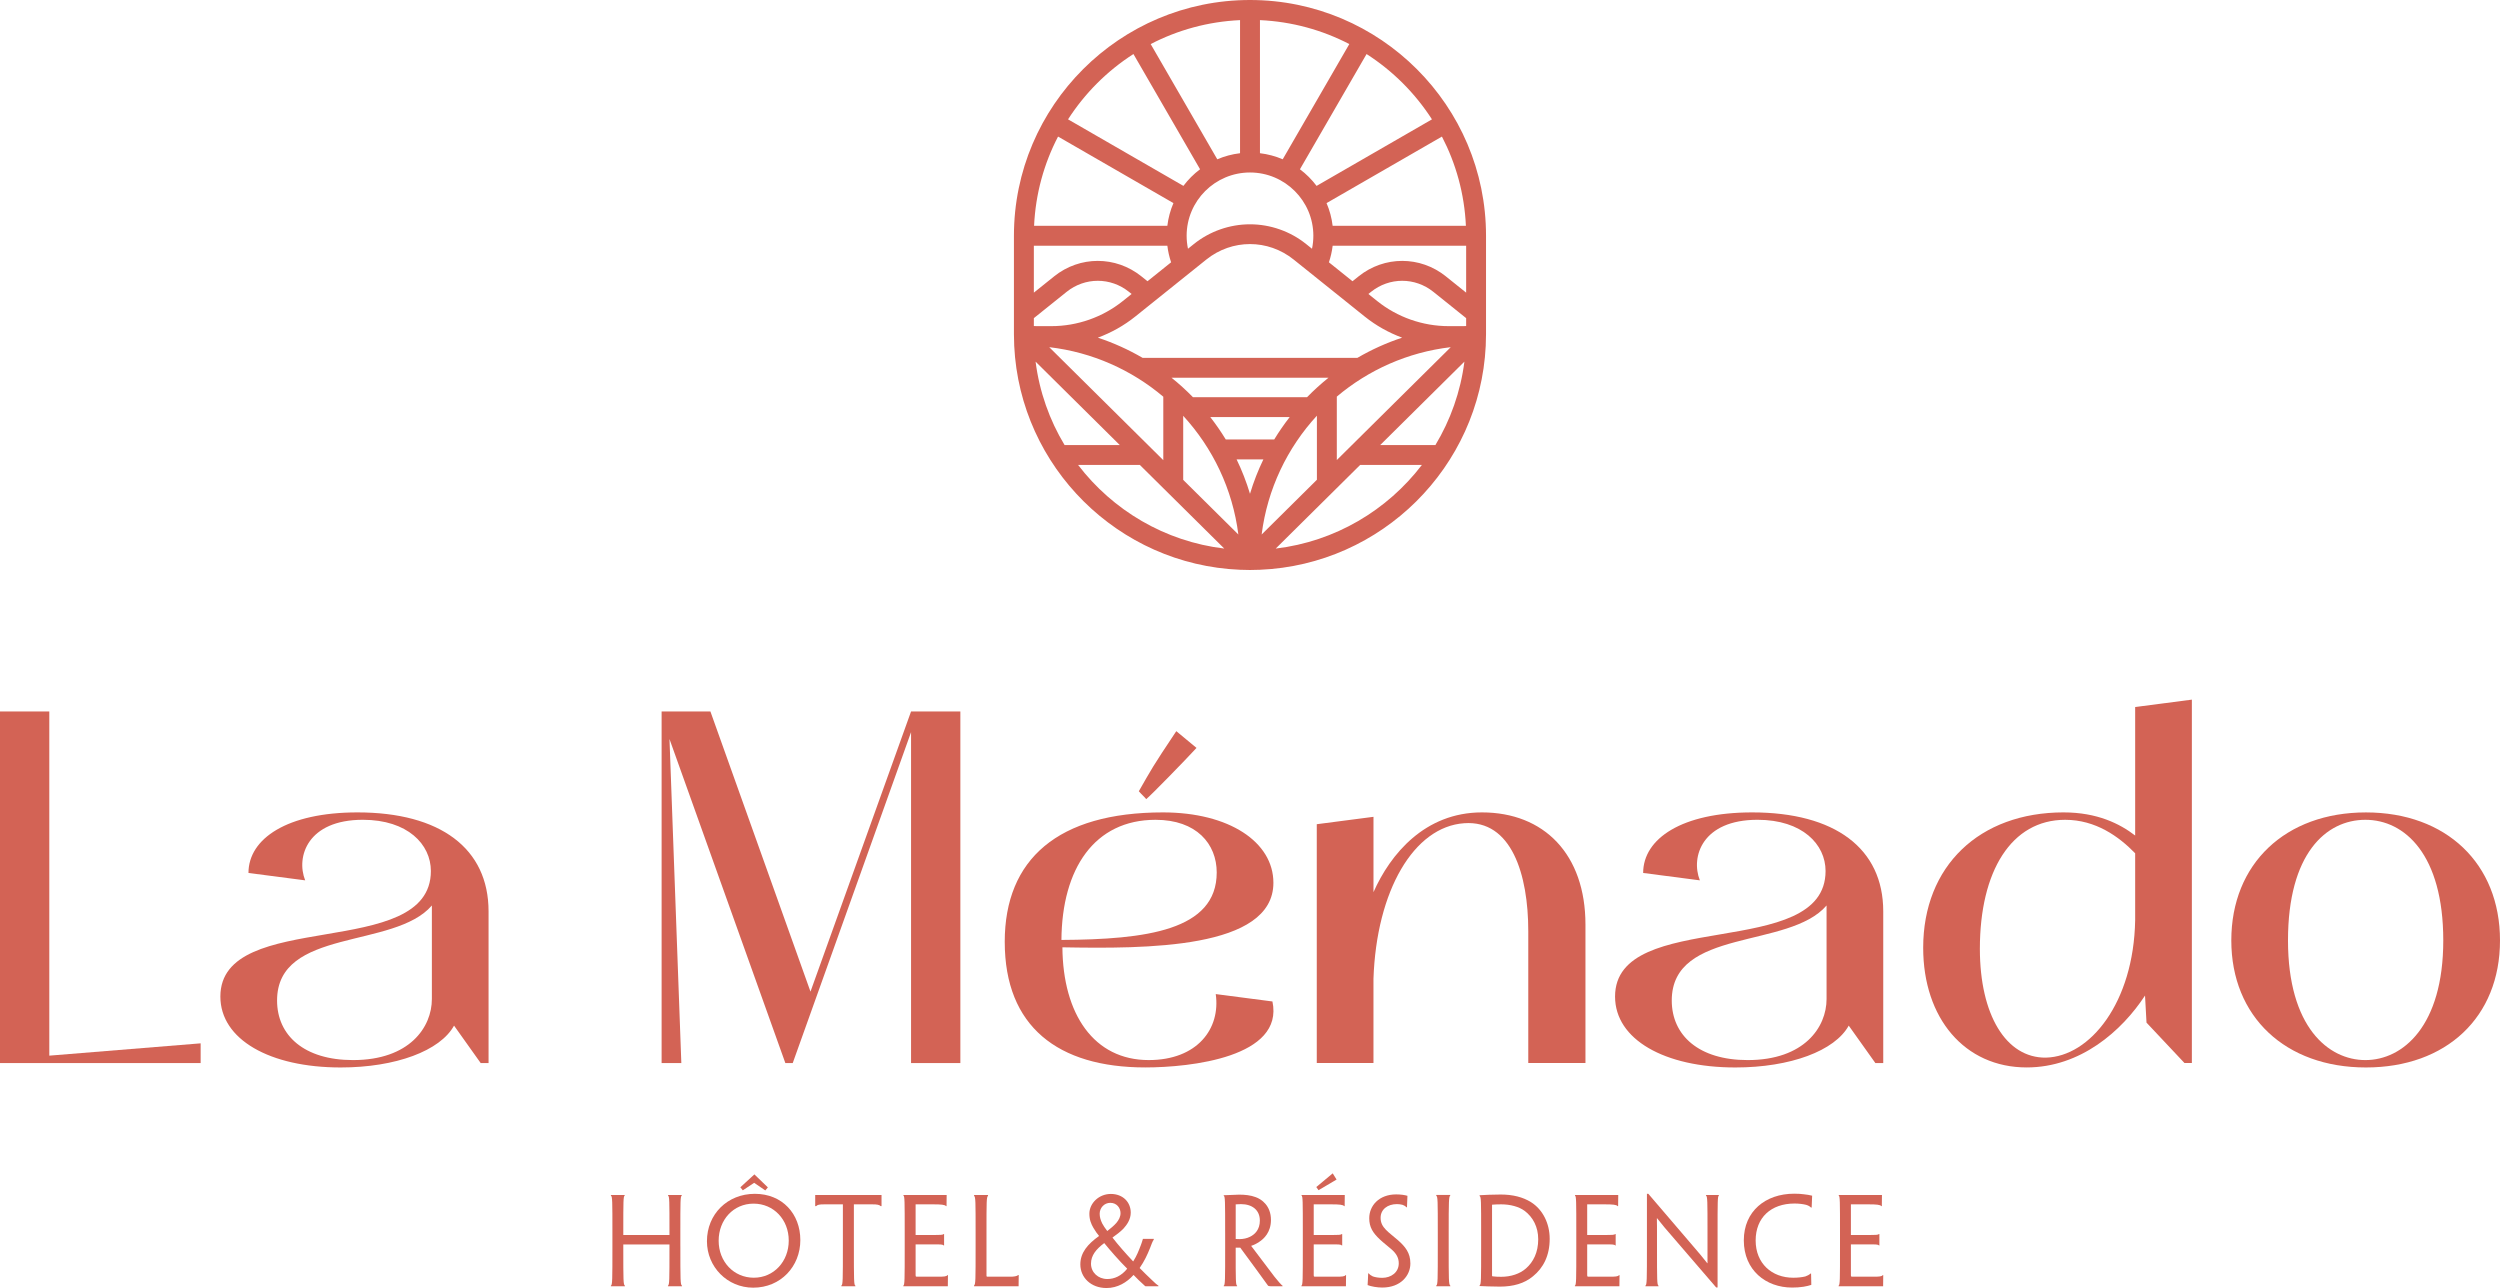 <svg xmlns="http://www.w3.org/2000/svg" width="1052" height="542" viewBox="0 0 1052 542" fill="none"><path d="M286.297 524.47C286.297 538.705 286.297 540.719 286.986 541.015V541.26H281.072V541.015C281.709 540.719 281.709 538.699 281.709 525.404V523.679H262.283V525.404C262.283 538.699 262.283 540.719 262.973 541.015V541.26H257.058V541.015C257.702 540.719 257.702 538.699 257.702 524.47V518.711C257.702 505.416 257.702 503.395 257.058 503.099V502.855H262.876V503.099C262.283 503.395 262.283 505.416 262.283 518.022V519.696H281.709V518.022C281.709 505.416 281.709 503.395 281.117 503.099V502.855H286.883V503.099C286.291 503.395 286.291 505.416 286.291 518.711V524.47H286.297Z" fill="#D36355"></path><path d="M336.779 521.858C336.779 532.888 328.545 541.852 316.96 541.852C306.013 541.852 297.482 533.087 297.482 522.302C297.482 510.924 306.11 502.359 317.65 502.359C329.189 502.359 336.779 510.783 336.779 521.813V521.864V521.858ZM331.902 522.006C331.902 513.241 325.588 506.49 317.108 506.49C308.629 506.49 302.411 513.286 302.411 522.102C302.411 530.919 308.771 537.663 317.205 537.663C325.639 537.663 331.902 530.816 331.902 522.051V521.999V522.006ZM322.037 500.93L317.353 497.732L312.572 500.885L311.535 499.605L317.45 494.186L323.12 499.65L322.037 500.93Z" fill="#D36355"></path><path d="M354.674 506.793H346.736C344.861 506.793 343.978 506.941 343.43 507.533H343.037V502.855H370.949V507.533H370.601C370.008 506.941 368.926 506.793 367.199 506.793H359.313V524.471C359.313 538.75 359.313 540.822 359.957 541.016V541.26H354.042V540.964C354.686 540.668 354.686 538.75 354.686 524.464V506.787L354.674 506.793Z" fill="#D36355"></path><path d="M380.701 518.711C380.701 505.416 380.701 503.395 380.16 503.099V502.855H398.356C398.356 504.431 398.304 506.008 398.304 507.533H398.059C397.718 506.941 395.888 506.793 392.982 506.793H385.289V519.696H392.834C395.746 519.696 396.732 519.644 397.073 519.303H397.273V524.078H397.073C396.732 523.634 395.74 523.634 392.93 523.634H385.289V536.633C385.289 537.026 385.34 537.129 385.637 537.225H395.005C397.028 537.225 398.31 537.174 398.652 536.588H398.897C398.897 537.965 398.845 539.69 398.845 541.266H380.108V541.022C380.701 540.726 380.701 538.757 380.701 524.477V518.711Z" fill="#D36355"></path><path d="M410.535 518.711C410.535 505.416 410.535 503.743 409.89 503.196V502.848H415.76V503.196C415.116 503.736 415.116 505.364 415.116 518.711V536.833C415.116 537.129 415.212 537.225 415.464 537.225H424.832C425.818 537.225 426.559 537.225 427.152 537.077C427.744 536.981 428.234 536.781 428.382 536.537H428.679C428.627 538.062 428.627 538.898 428.627 541.266H409.89V540.919C410.535 540.475 410.535 538.602 410.535 524.47V518.711Z" fill="#D36355"></path><path d="M465.605 542C459.046 542 454.606 537.566 454.606 532.051C454.606 527.077 457.763 523.479 462.447 520.133V520.037C461.803 519.297 460.869 518.016 460.083 516.639C459.149 515.011 458.408 513.292 458.408 510.731C458.408 506.349 462.402 502.411 467.435 502.411C472.467 502.411 475.817 505.808 475.817 510.287C475.817 513.093 474.239 515.358 472.763 516.986C471.578 518.215 469.754 519.644 468.175 520.732V520.828C470.495 523.833 473.646 527.424 476.803 530.777L476.9 530.726C478.382 528.364 479.116 526.44 480.102 523.878C480.347 523.286 480.74 522.006 480.939 521.317H485.527V521.562C484.934 522.45 484.445 523.827 484 525.011C482.814 528.016 481.532 530.725 479.561 533.583C481.191 535.256 483.059 537.077 484.689 538.609C485.972 539.838 486.758 540.578 487.454 540.97V541.266H482.08C481.88 541.266 481.784 541.118 481.635 540.97C479.863 539.394 478.137 537.721 477.048 536.537H476.951C474.187 539.638 470.244 542 465.663 542H465.605ZM465.998 538.21C468.91 538.21 471.867 536.929 474.329 533.872C470.875 530.423 467.132 526.144 464.664 523.087C461.262 525.648 459.091 528.261 459.091 531.755C459.091 535.449 462.1 538.21 465.946 538.21H465.998ZM467.228 506.149C464.612 506.149 462.744 508.318 462.744 510.731C462.744 512.108 463.085 513.293 463.781 514.773C464.226 515.661 465.063 516.89 465.901 517.971H465.998C467.331 516.935 468.71 515.802 469.748 514.625C470.785 513.395 471.52 512.012 471.52 510.487C471.52 508.273 469.889 506.156 467.28 506.156H467.228V506.149Z" fill="#D36355"></path><path d="M515.539 518.711C515.539 505.364 515.539 503.395 514.947 503.196V502.951C515.688 502.9 516.577 502.855 517.659 502.855C518.793 502.803 520.468 502.707 521.409 502.707C523.877 502.707 526.242 502.951 528.361 503.743C530.778 504.579 534.817 507.288 534.817 513.344C534.817 518.518 531.86 521.324 529.837 522.604C528.851 523.293 527.569 523.936 526.532 524.232V524.329C527.073 525.069 527.814 526.054 536.293 537.232C537.524 538.757 539.154 540.726 539.695 541.022V541.266H534.863C534.47 541.266 534.025 541.215 533.632 541.067C530.675 536.981 527.221 532.199 521.899 525.011H519.979V526.491C519.979 538.757 519.979 540.726 520.572 541.022V541.266H514.953V541.022C515.546 540.726 515.546 538.757 515.546 524.477V518.717L515.539 518.711ZM530.14 513.589C530.14 509.206 526.937 506.696 522.202 506.696C521.364 506.696 520.378 506.748 519.985 506.793V521.369C520.327 521.42 520.92 521.42 521.564 521.42C523.142 521.42 524.766 521.073 526.003 520.436C528.026 519.451 530.146 517.43 530.146 513.64V513.589H530.14Z" fill="#D36355"></path><path d="M548.227 518.711C548.227 505.416 548.227 503.395 547.686 503.099V502.855H565.881C565.881 504.431 565.83 506.008 565.83 507.533H565.585C565.243 506.941 563.413 506.793 560.507 506.793H552.814V519.696H560.359C563.272 519.696 564.258 519.644 564.599 519.303H564.799V524.078H564.599C564.258 523.634 563.265 523.634 560.456 523.634H552.814V536.633C552.814 537.026 552.866 537.129 553.162 537.225H562.531C564.554 537.225 565.836 537.174 566.178 536.588H566.422C566.422 537.965 566.371 539.69 566.371 541.266H547.634V541.022C548.227 540.726 548.227 538.757 548.227 524.477V518.711ZM553.903 499.502L560.804 493.742L562.428 496.355L554.831 500.834L553.897 499.502H553.903Z" fill="#D36355"></path><path d="M593.489 531.659C593.489 536.73 589.443 541.801 581.653 541.801C579.533 541.801 576.969 541.357 575.487 540.764C575.635 538.699 575.635 537.811 575.732 535.841H575.977C576.37 536.382 576.962 536.775 577.703 537.122C578.689 537.463 580.12 537.714 581.647 537.714C585.345 537.714 588.599 535.449 588.599 531.607C588.599 529.342 587.665 527.521 585.345 525.552C583.715 524.123 582.285 523.087 580.712 521.613C577.703 518.807 576.176 516.394 576.176 512.649C576.176 507.378 580.268 502.604 587.516 502.604C589.391 502.604 591.118 502.848 592.252 503.196C592.155 504.824 592.104 506.001 592.052 508.022H591.808C591.415 507.527 590.77 507.185 590.177 506.986C589.488 506.786 588.599 506.69 587.813 506.69C583.915 506.69 580.957 508.904 580.957 512.449C580.957 514.515 581.743 515.995 583.174 517.475C584.604 518.956 586.228 520.088 588.302 521.909C591.357 524.618 593.483 527.225 593.483 531.614V531.665L593.489 531.659Z" fill="#D36355"></path><path d="M609.61 524.47C609.61 538.705 609.61 540.578 610.3 541.015V541.26H604.385V540.964C605.023 540.571 605.023 538.75 605.023 524.464V518.705C605.023 505.358 605.023 503.485 604.385 503.189V502.842H610.254V503.138C609.662 503.485 609.61 505.351 609.61 518.698V524.47Z" fill="#D36355"></path><path d="M652.109 521.317C652.109 528.357 649.448 533.531 645.061 537.077C641.459 540.082 636.775 541.408 631.156 541.408C629.629 541.408 627.554 541.356 626.176 541.311C624.945 541.26 623.708 541.215 622.625 541.163V540.867C623.263 540.52 623.263 538.699 623.263 524.47V518.711C623.263 505.364 623.263 503.595 622.625 503.299V502.951C623.663 502.9 625.042 502.803 626.62 502.752C628.199 502.7 629.726 502.655 631.504 502.655C636.581 502.655 640.821 503.736 644.223 505.853C649.255 509.007 652.109 514.914 652.109 521.266V521.317ZM647.277 521.414C647.277 516.388 645.106 512.153 641.51 509.496C639.146 507.771 635.544 506.786 631.697 506.786C630.37 506.786 628.985 506.838 627.851 506.934V536.781C627.851 537.026 627.947 537.077 628.096 537.077C629.03 537.225 630.512 537.277 631.697 537.277C635.744 537.277 639.539 536.047 642.103 533.782C645.209 531.073 647.283 527.038 647.283 521.472V521.42L647.277 521.414Z" fill="#D36355"></path><path d="M663.302 518.711C663.302 505.416 663.302 503.395 662.761 503.099V502.855H680.957C680.957 504.431 680.905 506.008 680.905 507.533H680.66C680.313 506.941 678.489 506.793 675.583 506.793H667.89V519.696H675.435C678.347 519.696 679.333 519.644 679.675 519.303H679.874V524.078H679.675C679.333 523.634 678.341 523.634 675.532 523.634H667.89V536.633C667.89 537.026 667.942 537.129 668.238 537.225H677.606C679.63 537.225 680.912 537.174 681.253 536.588H681.498C681.498 537.965 681.447 539.69 681.447 541.266H662.71V541.022C663.303 540.726 663.302 538.757 663.302 524.477V518.711Z" fill="#D36355"></path><path d="M722.757 541.755H722.165C712.5 530.526 706.881 523.975 703.428 519.985C701.211 517.424 699.729 515.751 697.313 512.649H697.217C697.268 514.522 697.268 516.439 697.268 524.767C697.268 538.705 697.268 540.719 697.906 541.015V541.26H692.384V541.015C693.028 540.719 693.028 538.699 693.028 524.47V502.359H693.621C703.582 514.033 709.304 520.725 712.751 524.715C714.774 527.077 716.353 528.898 718.421 531.562H718.518V518.46C718.518 505.409 718.518 503.389 717.873 503.093V502.848H723.299V503.093C722.757 503.389 722.757 505.409 722.757 518.704V541.755Z" fill="#D36355"></path><path d="M733.798 521.909C733.798 509.695 742.922 502.307 755.003 502.307C756.729 502.307 758.057 502.404 759.049 502.552C760.183 502.649 761.613 502.899 762.548 503.144C762.451 504.772 762.451 506.49 762.348 508.118H762.051C761.51 507.578 760.821 507.23 759.983 506.986C758.753 506.69 757.071 506.445 755.151 506.445C745.19 506.445 738.779 512.404 738.779 522.006C738.779 531.607 745.531 537.669 754.61 537.669C756.53 537.669 758.308 537.469 759.687 537.128C760.524 536.832 761.214 536.485 761.903 535.899H762.103C762.155 537.379 762.2 539.497 762.2 540.674C761.362 540.97 760.131 541.266 758.946 541.459C757.367 541.704 755.744 541.807 754.113 541.807C743.115 541.807 733.798 534.516 733.798 521.961V521.909Z" fill="#D36355"></path><path d="M774.272 518.711C774.272 505.416 774.272 503.395 773.731 503.099V502.855H791.927C791.927 504.431 791.875 506.008 791.875 507.533H791.63C791.289 506.941 789.459 506.793 786.553 506.793H778.86V519.696H786.405C789.317 519.696 790.303 519.644 790.645 519.303H790.844V524.078H790.645C790.303 523.634 789.311 523.634 786.502 523.634H778.86V536.633C778.86 537.026 778.912 537.129 779.208 537.225H788.576C790.6 537.225 791.882 537.174 792.223 536.588H792.468C792.468 537.965 792.417 539.69 792.417 541.266H773.68V541.022C774.273 540.726 774.272 538.757 774.272 524.477V518.711Z" fill="#D36355"></path><path d="M525.997 0C471.223 0 426.662 44.506 426.662 99.212V140.642C426.662 142.289 426.707 143.93 426.784 145.558C429.291 196.602 470.605 237.627 521.802 239.757C523.194 239.815 524.586 239.854 525.99 239.854C527.395 239.854 528.787 239.815 530.178 239.757C581.382 237.627 622.69 196.602 625.196 145.558C625.274 143.93 625.319 142.289 625.319 140.642V99.212C625.331 44.506 580.77 0 525.997 0ZM562.53 193.584V166.897C575.809 155.694 592.336 148.216 610.48 146.086L562.53 193.584ZM499.335 99.212C499.335 84.527 511.293 72.583 525.997 72.583C540.7 72.583 552.659 84.527 552.659 99.212C552.659 101.084 552.459 102.912 552.092 104.675L549.611 102.687C542.942 97.333 534.553 94.385 525.997 94.385C517.44 94.385 509.051 97.333 502.382 102.687L499.902 104.675C499.535 102.912 499.335 101.084 499.335 99.212ZM616.955 103.395V123.144L608.405 116.284C597.6 107.616 582.51 107.616 571.705 116.284L569.134 118.344L559.205 110.377C559.959 108.144 560.494 105.808 560.784 103.395H616.962H616.955ZM609.565 137.238C598.676 137.238 588.006 133.486 579.52 126.677L575.816 123.704L576.943 122.803C584.662 116.613 595.442 116.613 603.154 122.803L616.955 133.872V137.192C616.588 137.205 616.214 137.218 615.847 137.238H609.565ZM507.627 109.212C518.445 100.537 533.548 100.537 544.366 109.212L574.276 133.203C579.024 137.012 584.359 139.998 590.023 142.09C583.412 144.271 577.104 147.135 571.189 150.584H480.804C474.883 147.128 468.581 144.271 461.971 142.09C467.634 139.998 472.969 137.012 477.718 133.203L507.627 109.212ZM502.002 167.148C499.161 164.233 496.152 161.498 492.975 158.95H559.031C555.855 161.498 552.839 164.24 550.004 167.148H502.002ZM515.804 184.935C513.813 181.666 511.635 178.519 509.296 175.514H542.698C540.352 178.526 538.181 181.666 536.19 184.935H515.804ZM531.635 193.301C529.392 197.941 527.504 202.787 525.997 207.793C524.489 202.787 522.601 197.941 520.359 193.301H531.635ZM489.515 166.936V193.636L441.514 146.086C459.677 148.216 476.223 155.707 489.515 166.936ZM497.892 174.974C510.314 188.507 518.69 205.798 521.1 224.917L497.892 201.931V174.974ZM554.154 174.922V201.886L530.9 224.924C533.31 205.773 541.705 188.462 554.154 174.922ZM616.852 95.029H560.777C560.378 91.676 559.501 88.459 558.213 85.466L606.762 57.473C612.664 68.812 616.234 81.541 616.852 95.035V95.029ZM602.568 50.227L554.018 78.227C552.027 75.575 549.663 73.22 547.014 71.231L575.049 22.742C586.08 29.821 595.487 39.216 602.574 50.233L602.568 50.227ZM567.794 18.54L539.766 67.029C536.763 65.742 533.548 64.874 530.191 64.468V8.469C543.696 9.087 556.441 12.652 567.8 18.546L567.794 18.54ZM521.809 8.469V64.475C518.452 64.874 515.23 65.749 512.234 67.036L484.206 18.546C495.559 12.652 508.304 9.087 521.815 8.469H521.809ZM476.951 22.736L504.986 71.225C502.331 73.213 499.973 75.575 497.982 78.22L449.432 50.221C456.52 39.203 465.927 29.808 476.958 22.729L476.951 22.736ZM445.231 57.467L493.781 85.46C492.492 88.459 491.622 91.67 491.216 95.022H435.141C435.76 81.534 439.329 68.805 445.231 57.46V57.467ZM435.045 103.395H491.223C491.513 105.808 492.048 108.144 492.801 110.377L482.866 118.344L480.295 116.284C469.49 107.616 454.394 107.616 443.595 116.284L435.045 123.144V103.395ZM435.045 133.872L448.846 122.803C456.565 116.613 467.344 116.613 475.057 122.803L476.184 123.704L472.48 126.677C463.994 133.486 453.324 137.238 442.435 137.238H436.153C435.786 137.218 435.418 137.205 435.045 137.192V133.872ZM471.21 187.284H447.976C441.649 176.769 437.39 164.883 435.773 152.18L471.21 187.284ZM453.665 195.65H479.651L515.172 230.831C490.16 227.858 468.233 214.705 453.665 195.65ZM536.821 230.838L572.343 195.656H598.328C583.76 214.711 561.834 227.865 536.821 230.838ZM604.017 187.284H580.783L616.221 152.18C614.604 164.883 610.338 176.769 604.017 187.284Z" fill="#D36355"></path><path d="M0 447.325V299.386H20.747V444.217L84.432 439.036V447.325H0Z" fill="#D36355"></path><path d="M181.313 366.518C181.313 355.327 171.565 344.966 152.686 344.966C129.452 344.966 124.471 360.507 128.414 370.45L104.555 367.342C104.555 352.837 120.947 341.858 150.405 341.858C185.256 341.858 205.585 356.981 205.585 383.507V447.325H202.266L191.062 431.578C185.25 442.145 166.584 449.191 143.35 449.191C113.479 449.191 92.732 437.383 92.732 419.358C92.732 381.853 181.313 404.647 181.313 366.524V366.518ZM116.591 421.011C116.591 435.722 128.002 446.083 148.537 446.083C172.396 446.083 181.732 432.202 181.732 420.394V381.023C165.965 399.466 116.591 390.348 116.591 421.011Z" fill="#D36355"></path><path d="M278.405 299.386H298.939L341.052 417.279L383.371 299.386H404.118V447.325H383.371V308.093L333.584 447.325H330.472L281.723 310.988L286.704 447.325H278.405V299.386Z" fill="#D36355"></path><path d="M422.79 396.352C422.79 361.544 445.193 341.858 489.38 341.858C517.176 341.858 535.848 354.291 535.848 371.486C535.848 399.46 481.912 399.248 447.061 398.63C447.267 426.81 460.341 446.077 483.369 446.077C503.903 446.077 513.658 432.814 511.583 418.309L535.442 421.417C540.423 444.828 501.004 449.178 481.919 449.178C445.199 449.178 422.796 431.984 422.796 396.345L422.79 396.352ZM511.996 367.142C511.996 355.128 503.491 344.973 486.274 344.973C460.553 344.973 446.861 365.482 446.649 395.528C482.125 395.322 511.996 391.59 511.996 367.142ZM479.219 332.952C484.818 323.215 484.612 323.215 494.986 307.674C498.929 310.988 499.76 311.613 503.491 314.721C499.135 319.489 484.2 334.818 482.331 336.272C481.5 335.236 480.463 334.406 479.219 332.958V332.952Z" fill="#D36355"></path><path d="M577.963 343.724V375.424C585.018 359.471 599.541 341.858 623.6 341.858C649.74 341.858 667.162 359.471 667.162 389.099V447.319H643.097V391.789C643.097 367.959 636.042 344.966 616.126 346.414C594.966 347.862 579.2 374.8 577.956 411.886V447.319H554.097V346.826L577.956 343.718L577.963 343.724Z" fill="#D36355"></path><path d="M768.198 366.518C768.198 355.327 758.449 344.966 739.571 344.966C716.336 344.966 711.356 360.507 715.299 370.45L691.44 367.342C691.44 352.837 707.832 341.858 737.29 341.858C772.141 341.858 792.469 356.981 792.469 383.507V447.325H789.151L777.946 431.578C772.135 442.145 753.469 449.191 730.234 449.191C700.364 449.191 679.617 437.383 679.617 419.358C679.617 381.853 768.198 404.647 768.198 366.524V366.518ZM703.476 421.011C703.476 435.722 714.887 446.083 735.421 446.083C759.28 446.083 768.617 432.202 768.617 420.394V381.023C752.85 399.466 703.476 390.348 703.476 421.011Z" fill="#D36355"></path><path d="M868.393 341.858C882.498 341.858 892.04 346.627 898.477 351.595V297.513L922.336 294.405V447.312H919.224L903.251 430.323L902.626 418.926C892.878 433.843 875.449 449.178 852.84 449.178C826.7 449.178 809.277 428.457 809.277 398.829C809.277 364.433 832.924 341.852 868.4 341.852L868.393 341.858ZM860.926 445.047C879.392 444.635 897.852 422.048 898.477 387.239V359.06C891.634 352.013 881.879 344.973 869.018 344.973C846.409 344.973 833.13 366.524 833.13 399.26C833.13 427.028 844.122 445.259 860.926 445.053V445.047Z" fill="#D36355"></path><path d="M938.935 395.734C938.935 363.41 961.757 341.865 995.57 341.865C1029.38 341.865 1052 363.416 1052 395.734C1052 428.052 1029.39 449.191 995.57 449.191C961.75 449.191 938.935 427.852 938.935 395.734ZM995.358 446.083C1011.12 446.083 1028.13 431.784 1028.13 395.734C1028.13 359.684 1011.96 344.973 995.358 344.973C978.76 344.973 962.788 359.272 962.788 395.734C962.788 432.196 979.797 446.083 995.358 446.083Z" fill="#D36355"></path></svg>